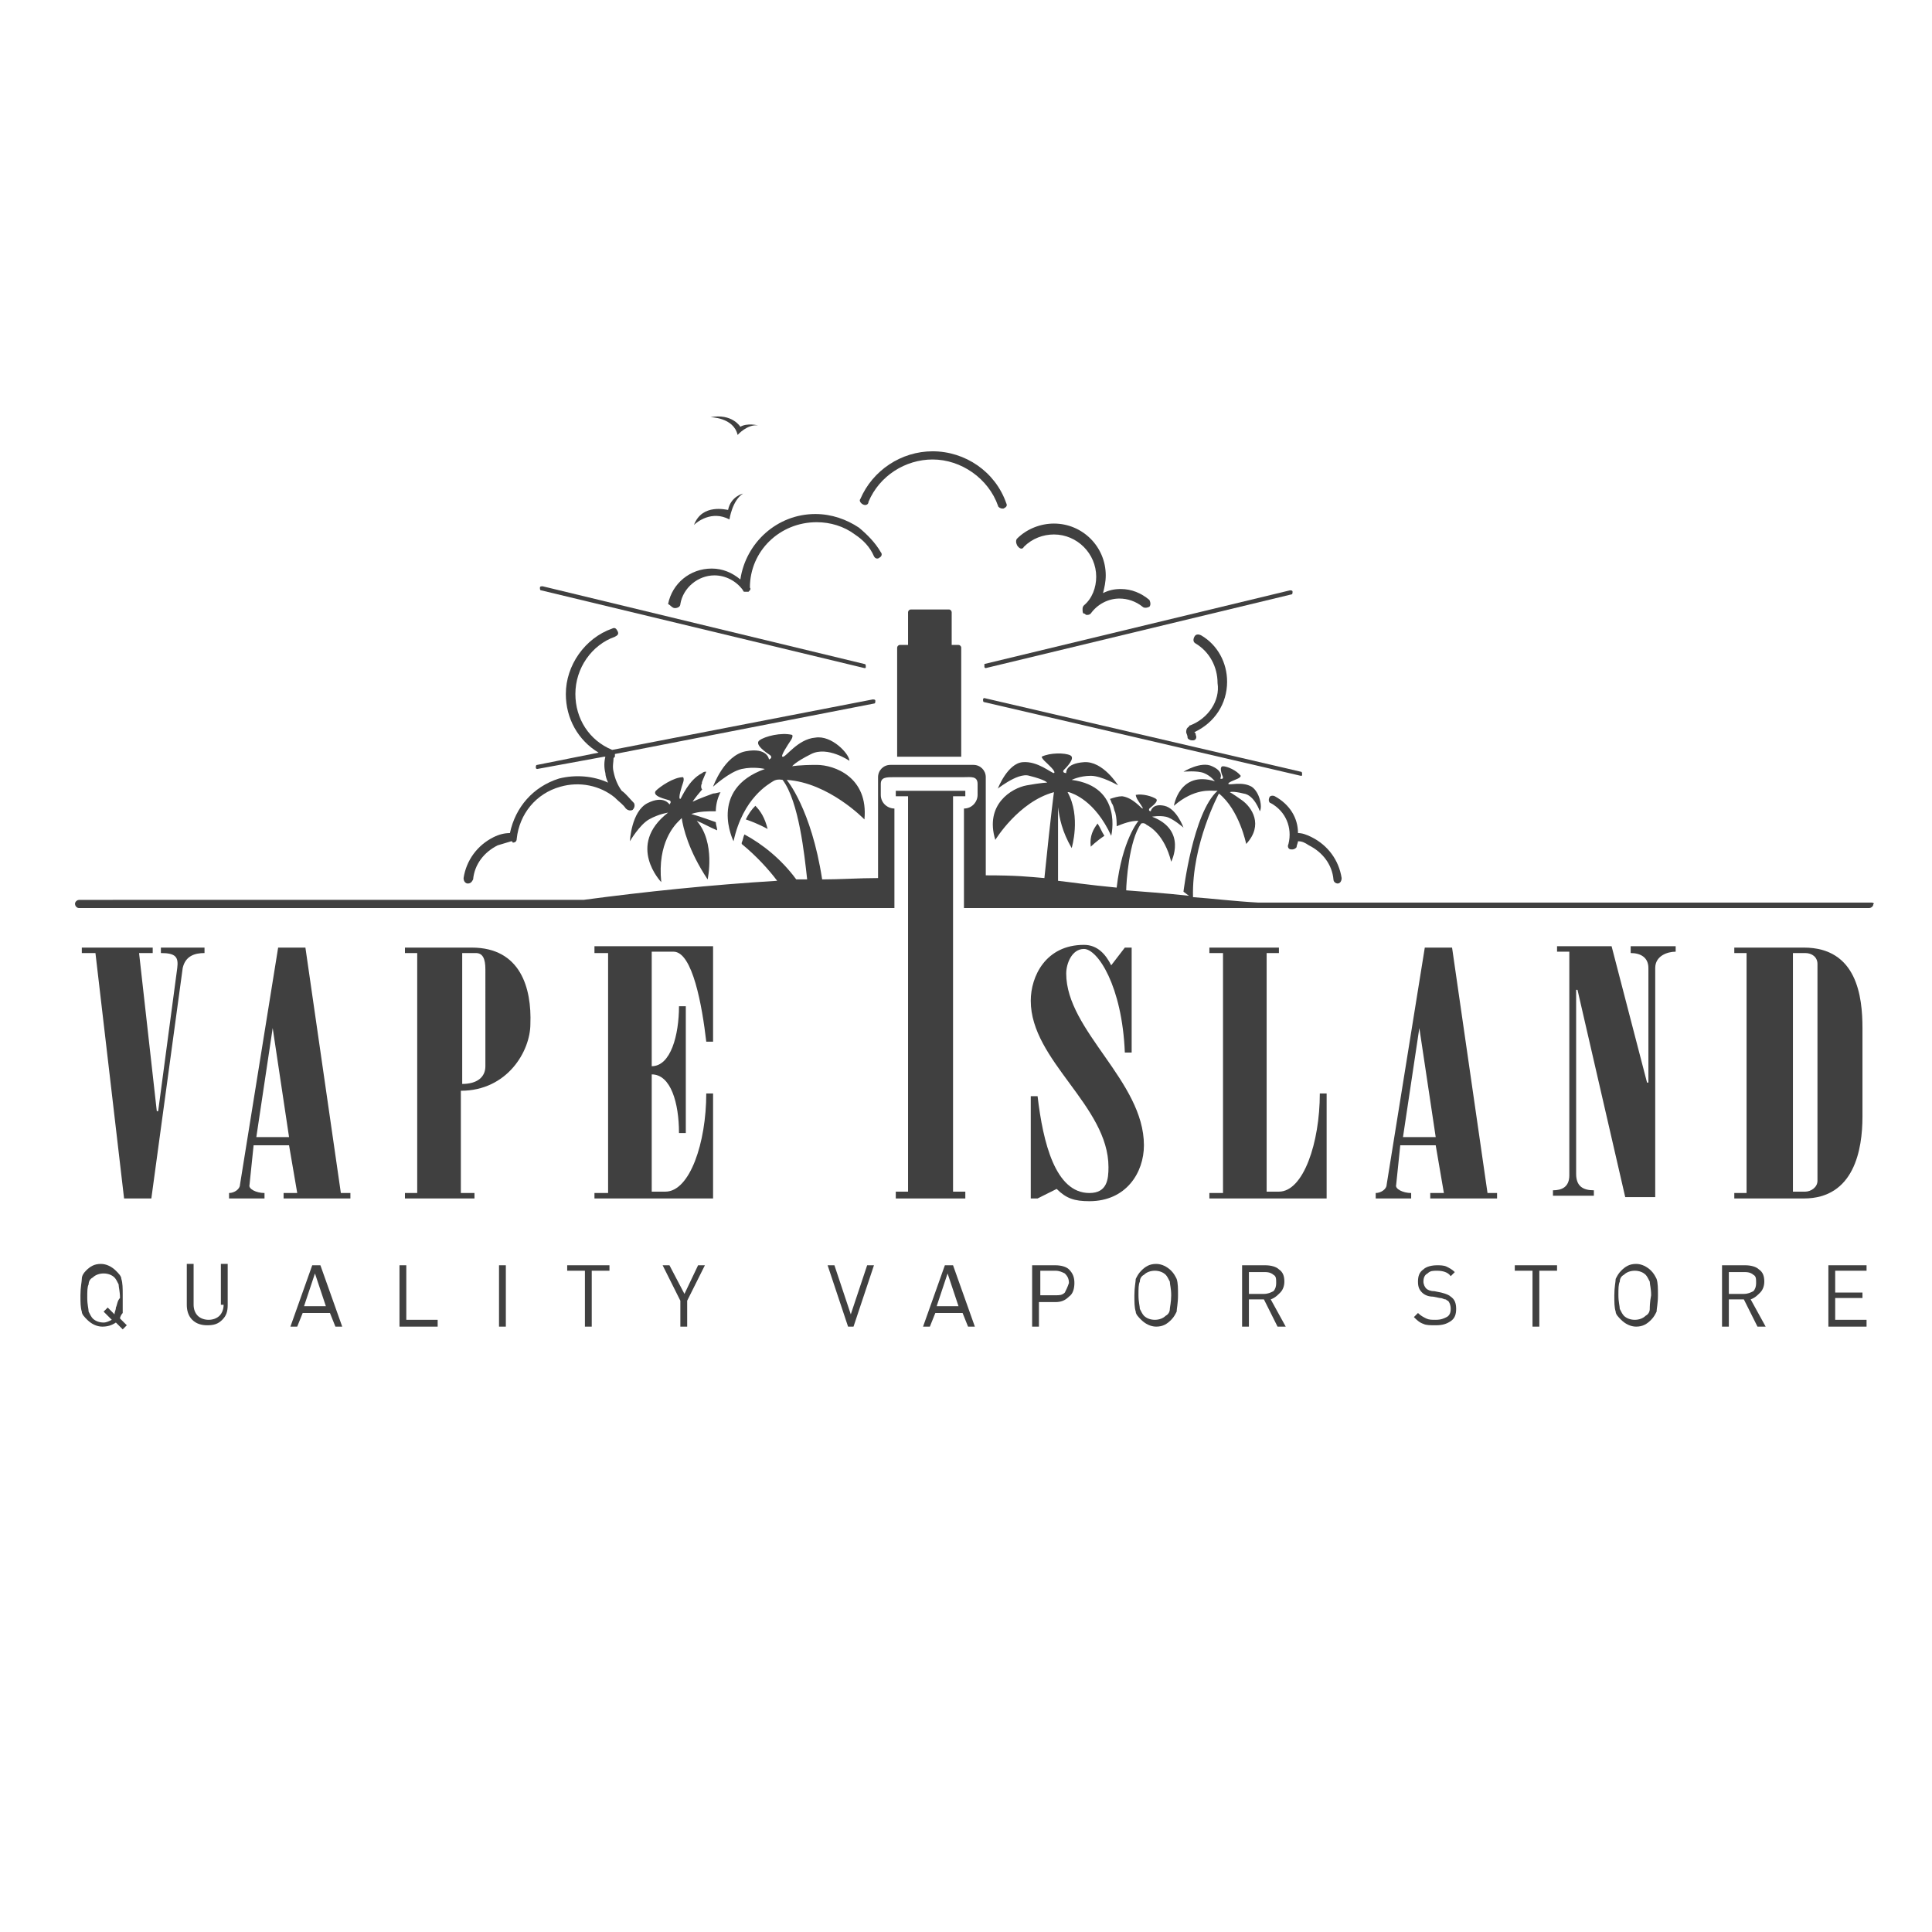 <?xml version="1.0" encoding="UTF-8"?> <!-- Generator: Adobe Illustrator 22.1.0, SVG Export Plug-In . SVG Version: 6.00 Build 0) --> <svg xmlns="http://www.w3.org/2000/svg" xmlns:xlink="http://www.w3.org/1999/xlink" id="Layer_1" x="0px" y="0px" viewBox="0 0 141.7 141.7" style="enable-background:new 0 0 141.7 141.7;" xml:space="preserve"> <style type="text/css"> .st0{fill:#404040;} </style> <g> <path class="st0" d="M49.5,44.6C49.5,44.6,49.5,44.6,49.5,44.6c0.2,0,0.4-0.1,0.4-0.3c0.2-1.2,1.3-2.1,2.5-2.1 c0.8,0,1.6,0.4,2.1,1.1c0,0,0,0.1,0.1,0.1c0,0,0,0,0,0c0,0,0,0,0,0c0.1,0,0.2,0,0.3,0c0.1-0.1,0.2-0.2,0.1-0.3 c0-2.7,2.2-4.8,4.9-4.8c1,0,2,0.3,2.8,0.9c0.6,0.4,1.1,0.9,1.4,1.6c0.1,0.2,0.3,0.2,0.4,0.1c0.2-0.1,0.2-0.3,0.1-0.4 c-0.4-0.7-1-1.3-1.6-1.8c-0.9-0.6-2-1-3.2-1c-2.8,0-5.1,2.1-5.5,4.8c-0.6-0.5-1.3-0.8-2.1-0.8c-1.6,0-2.9,1.1-3.2,2.6 C49.2,44.4,49.3,44.6,49.5,44.6z"></path> <path class="st0" d="M93.5,58.4c-0.2-0.1-0.4,0-0.4,0.1c-0.1,0.2,0,0.4,0.1,0.4c1.1,0.6,1.6,1.8,1.3,3c-0.1,0.2,0,0.4,0.2,0.4 c0,0,0.1,0,0.1,0c0.1,0,0.3-0.1,0.3-0.2c0-0.1,0.1-0.3,0.1-0.4c0.3,0,0.5,0.1,0.8,0.3c1,0.5,1.7,1.4,1.8,2.5c0,0.2,0.2,0.3,0.3,0.3 c0,0,0,0,0,0c0.2,0,0.3-0.2,0.3-0.4c-0.2-1.3-1-2.4-2.2-3c-0.4-0.2-0.7-0.3-1-0.3C95.2,60,94.6,59,93.5,58.4z"></path> <path class="st0" d="M63.3,37c0.2,0.1,0.4,0,0.4-0.2c0.8-1.9,2.7-3.1,4.7-3.1c2.1,0,4.1,1.4,4.8,3.4c0,0.1,0.2,0.2,0.3,0.2 c0,0,0.1,0,0.1,0c0.2-0.1,0.3-0.2,0.2-0.4c-0.8-2.3-3-3.8-5.4-3.8c-2.3,0-4.4,1.4-5.3,3.5C63,36.7,63.1,36.9,63.3,37z"></path> <path class="st0" d="M75.1,40.1c0.6-0.6,1.4-0.9,2.2-0.9c1.7,0,3.1,1.4,3.1,3.1c0,0.8-0.3,1.6-0.9,2.1c-0.1,0.1-0.1,0.2-0.1,0.3 c0,0.1,0,0.3,0.1,0.3c0.1,0,0.1,0.1,0.2,0.1c0.1,0,0.2,0,0.3-0.1c0.5-0.7,1.3-1.1,2.1-1.1c0.6,0,1.2,0.2,1.7,0.6 c0.1,0.1,0.3,0.1,0.5,0c0.1-0.1,0.1-0.3,0-0.5c-0.6-0.5-1.3-0.8-2.1-0.8c-0.5,0-0.9,0.1-1.3,0.3c0.1-0.4,0.2-0.8,0.2-1.3 c0-2.1-1.7-3.8-3.8-3.8c-1,0-2,0.4-2.7,1.1c-0.1,0.1-0.1,0.3,0,0.5C74.8,40.3,75,40.3,75.1,40.1z"></path> <path class="st0" d="M87.3,53.2c-0.1,0-0.1,0.1-0.1,0.1c0,0,0,0,0,0C87,53.4,87,53.6,87,53.7c0,0.1,0.1,0.2,0.1,0.4 c0,0.1,0.2,0.2,0.3,0.2c0,0,0.1,0,0.1,0c0.2,0,0.3-0.2,0.2-0.4c0-0.1,0-0.1-0.1-0.2c1.5-0.7,2.4-2.1,2.4-3.7c0-1.4-0.7-2.7-1.9-3.4 c-0.2-0.1-0.4-0.1-0.5,0.1c-0.1,0.2-0.1,0.4,0.1,0.5c1,0.6,1.6,1.7,1.6,2.9C89.5,51.4,88.6,52.7,87.3,53.2z"></path> <path class="st0" d="M34.3,64.8C34.4,64.8,34.4,64.8,34.3,64.8c0.2,0,0.3-0.1,0.4-0.3c0.1-1.1,0.8-2,1.8-2.5c0.3-0.1,0.7-0.2,1-0.3 c0,0,0.1,0,0.1,0.1c0,0,0,0,0,0c0.2,0,0.3-0.1,0.3-0.3c0.2-1.8,1.4-3.3,3.2-3.8c1.4-0.4,2.9-0.1,4,0.8c0,0,0,0,0,0 c0,0,0.1,0.1,0.1,0.1c0.2,0.2,0.5,0.4,0.7,0.7c0.1,0.1,0.3,0.2,0.5,0.1c0.1-0.1,0.2-0.3,0.1-0.5c-0.3-0.3-0.6-0.7-0.9-0.9 c-0.3-0.4-0.5-0.9-0.6-1.4c-0.1-0.4,0-0.7,0-1c0,0,0.1-0.1,0.1-0.1c0-0.1,0-0.1,0-0.2l19-3.7c0.1,0,0.1-0.1,0.1-0.2 c0-0.1-0.1-0.1-0.2-0.1l-19.1,3.7c0,0,0,0,0,0c-1.7-0.7-2.7-2.3-2.7-4.1c0-1.9,1.2-3.6,2.9-4.2c0.2-0.1,0.3-0.2,0.2-0.4 c-0.1-0.2-0.2-0.3-0.4-0.2c-2,0.7-3.4,2.7-3.4,4.8c0,1.8,0.9,3.4,2.4,4.3l-4.5,0.9c-0.1,0-0.1,0.1-0.1,0.2c0,0.1,0.1,0.1,0.1,0.1 c0,0,0,0,0,0l4.9-0.9c0,0,0,0,0.1,0c-0.1,0.4-0.1,0.8,0,1.2c0,0.2,0.1,0.5,0.2,0.7c-1.1-0.5-2.4-0.6-3.6-0.3 c-1.9,0.6-3.2,2.1-3.6,4c-0.4,0-0.8,0.1-1.2,0.3c-1.2,0.6-2,1.7-2.2,3C34,64.7,34.2,64.8,34.3,64.8z"></path> <path class="st0" d="M39.7,43.3L63.4,49c0,0,0,0,0,0c0.1,0,0.1,0,0.1-0.1c0-0.1,0-0.2-0.1-0.2L39.8,43c-0.1,0-0.2,0-0.2,0.1 C39.6,43.2,39.6,43.3,39.7,43.3z"></path> <path class="st0" d="M50.9,38.5c0.2-0.2,1.3-1.1,2.6-0.4c0,0,0.2-1.4,1-1.9c0,0-0.9,0.2-1.1,1.2C53.3,37.4,51.5,36.9,50.9,38.5 C50.9,38.6,50.9,38.5,50.9,38.5z"></path> <path class="st0" d="M54.1,31.9c0,0,0.7-0.8,1.5-0.7c0,0-0.8-0.2-1.3,0.1c0,0-0.6-1-2.2-0.7C52.1,30.6,53.8,30.6,54.1,31.9z"></path> <path class="st0" d="M72.2,48.9c0,0.1,0.1,0.1,0.1,0.1c0,0,0,0,0,0l22.4-5.4c0.1,0,0.1-0.1,0.1-0.2c0-0.1-0.1-0.1-0.2-0.1 l-22.4,5.4C72.2,48.7,72.2,48.8,72.2,48.9z"></path> <path class="st0" d="M9,96.3C9,96.1,9,95.9,9,95.8c0-0.2,0-0.4,0-0.8c0-0.5,0-0.9-0.1-1.2c0-0.2-0.2-0.4-0.4-0.6 c-0.3-0.3-0.7-0.5-1.1-0.5c-0.5,0-0.8,0.2-1.1,0.5C6.1,93.4,6,93.6,6,93.8c0,0.2-0.1,0.6-0.1,1.2c0,0.5,0,0.9,0.1,1.2 c0,0.2,0.2,0.4,0.4,0.6c0.3,0.3,0.7,0.5,1.1,0.5c0.4,0,0.7-0.1,1-0.3l0.5,0.5l0.3-0.3l-0.5-0.5C8.8,96.6,8.9,96.4,9,96.3z M8.5,95.9c0,0.2-0.1,0.3-0.1,0.5l-0.5-0.5l-0.3,0.3l0.6,0.6c-0.2,0.1-0.4,0.2-0.6,0.2c-0.3,0-0.6-0.1-0.8-0.3 c-0.1-0.1-0.2-0.3-0.3-0.5c0-0.2-0.1-0.5-0.1-1c0-0.5,0-0.8,0.1-1c0-0.2,0.1-0.4,0.3-0.5c0.2-0.2,0.5-0.3,0.8-0.3 c0.3,0,0.6,0.1,0.8,0.3c0.1,0.1,0.2,0.3,0.3,0.5c0,0.2,0.1,0.5,0.1,1C8.6,95.4,8.6,95.7,8.5,95.9z"></path> <path class="st0" d="M16.4,95.7c0,0.3-0.1,0.6-0.3,0.8c-0.2,0.2-0.5,0.3-0.8,0.3c-0.3,0-0.6-0.1-0.8-0.3c-0.2-0.2-0.3-0.5-0.3-0.8 v-3h-0.5v3c0,0.4,0.1,0.8,0.4,1.1c0.3,0.3,0.7,0.4,1.1,0.4c0.5,0,0.8-0.1,1.1-0.4c0.3-0.3,0.4-0.6,0.4-1.1v-3h-0.5V95.7z"></path> <path class="st0" d="M22.9,92.8l-1.6,4.5h0.5l0.4-1h2l0.4,1h0.5l-1.6-4.5H22.9z M22.3,95.8l0.8-2.4l0.8,2.4H22.3z"></path> <polygon class="st0" points="29.8,92.8 29.3,92.8 29.3,97.3 32.1,97.3 32.1,96.8 29.8,96.8 "></polygon> <rect x="36.6" y="92.8" class="st0" width="0.5" height="4.5"></rect> <polygon class="st0" points="41.6,93.2 42.9,93.2 42.9,97.3 43.4,97.3 43.4,93.2 44.7,93.2 44.7,92.8 41.6,92.8 "></polygon> <polygon class="st0" points="50.2,94.9 49.1,92.8 48.6,92.8 49.9,95.4 49.9,97.3 50.4,97.3 50.4,95.4 51.7,92.8 51.2,92.8 "></polygon> <polygon class="st0" points="62.4,96.4 61.2,92.8 60.7,92.8 62.2,97.3 62.6,97.3 64.1,92.8 63.6,92.8 "></polygon> <path class="st0" d="M69.3,92.8l-1.6,4.5h0.5l0.4-1h2l0.4,1h0.5l-1.6-4.5H69.3z M68.7,95.8l0.8-2.4l0.8,2.4H68.7z"></path> <path class="st0" d="M77.4,92.8h-1.7v4.5h0.5v-1.8h1.2c0.4,0,0.7-0.1,1-0.4c0.3-0.2,0.4-0.6,0.4-1s-0.1-0.7-0.4-1 C78.2,92.9,77.8,92.8,77.4,92.8z M78.1,94.8c-0.2,0.2-0.4,0.2-0.7,0.2h-1.1v-1.8h1.1c0.3,0,0.5,0.1,0.7,0.2 c0.2,0.2,0.3,0.4,0.3,0.7C78.3,94.4,78.2,94.6,78.1,94.8z"></path> <path class="st0" d="M85.9,93.2c-0.3-0.3-0.7-0.5-1.1-0.5c-0.5,0-0.8,0.2-1.1,0.5c-0.2,0.2-0.3,0.4-0.4,0.6c0,0.2-0.1,0.6-0.1,1.2 c0,0.5,0,0.9,0.1,1.2c0,0.2,0.2,0.4,0.4,0.6c0.3,0.3,0.7,0.5,1.1,0.5c0.5,0,0.8-0.2,1.1-0.5c0.2-0.2,0.3-0.4,0.4-0.6 c0-0.2,0.1-0.6,0.1-1.2c0-0.5,0-0.9-0.1-1.2C86.2,93.6,86.1,93.4,85.9,93.2z M85.8,96c0,0.2-0.1,0.4-0.3,0.5 c-0.2,0.2-0.5,0.3-0.8,0.3c-0.3,0-0.6-0.1-0.8-0.3c-0.1-0.1-0.2-0.3-0.3-0.5c0-0.2-0.1-0.5-0.1-1c0-0.5,0-0.8,0.1-1 c0-0.2,0.1-0.4,0.3-0.5c0.2-0.2,0.5-0.3,0.8-0.3c0.3,0,0.6,0.1,0.8,0.3c0.1,0.1,0.2,0.3,0.3,0.5c0,0.2,0.1,0.5,0.1,1 C85.9,95.5,85.8,95.9,85.8,96z"></path> <path class="st0" d="M93.9,94.8c0.2-0.2,0.3-0.5,0.3-0.8c0-0.4-0.1-0.7-0.4-0.9c-0.2-0.2-0.6-0.3-1-0.3h-1.7v4.5h0.5v-2h1.1l1,2 h0.6l-1.1-2C93.5,95.2,93.7,95,93.9,94.8z M91.6,94.9v-1.6h1.2c0.3,0,0.5,0.1,0.6,0.2c0.2,0.1,0.2,0.3,0.2,0.6 c0,0.3-0.1,0.5-0.2,0.6c-0.2,0.1-0.4,0.2-0.7,0.2H91.6z"></path> <path class="st0" d="M105.7,94.8l-0.5-0.1c-0.3,0-0.5-0.1-0.6-0.2c-0.1-0.1-0.2-0.3-0.2-0.5c0-0.3,0.1-0.5,0.3-0.6 c0.2-0.2,0.4-0.2,0.7-0.2c0.4,0,0.8,0.1,1,0.4l0.3-0.3c-0.2-0.2-0.4-0.3-0.6-0.4c-0.2-0.1-0.5-0.1-0.7-0.1c-0.4,0-0.8,0.1-1,0.3 c-0.3,0.2-0.4,0.5-0.4,0.9c0,0.4,0.1,0.6,0.3,0.8c0.2,0.2,0.5,0.3,0.8,0.3l0.5,0.1c0.2,0,0.3,0.1,0.4,0.1c0.1,0,0.1,0.1,0.2,0.1 c0.1,0.1,0.2,0.3,0.2,0.6c0,0.3-0.1,0.5-0.3,0.6c-0.2,0.1-0.4,0.2-0.8,0.2c-0.3,0-0.5,0-0.7-0.1c-0.2-0.1-0.4-0.2-0.6-0.4l-0.3,0.3 c0.2,0.2,0.4,0.4,0.7,0.5c0.2,0.1,0.5,0.1,0.9,0.1c0.5,0,0.8-0.1,1.1-0.3c0.3-0.2,0.4-0.5,0.4-0.9c0-0.4-0.1-0.7-0.4-0.9 C106.3,95,106.1,94.9,105.7,94.8z"></path> <polygon class="st0" points="111.1,93.2 112.4,93.2 112.4,97.3 112.9,97.3 112.9,93.2 114.2,93.2 114.2,92.8 111.1,92.8 "></polygon> <path class="st0" d="M121.1,93.2c-0.3-0.3-0.7-0.5-1.1-0.5c-0.5,0-0.8,0.2-1.1,0.5c-0.2,0.2-0.3,0.4-0.4,0.6c0,0.2-0.1,0.6-0.1,1.2 c0,0.5,0,0.9,0.1,1.2c0,0.2,0.2,0.4,0.4,0.6c0.3,0.3,0.7,0.5,1.1,0.5c0.5,0,0.8-0.2,1.1-0.5c0.2-0.2,0.3-0.4,0.4-0.6 c0-0.2,0.1-0.6,0.1-1.2c0-0.5,0-0.9-0.1-1.2C121.4,93.6,121.3,93.4,121.1,93.2z M121,96c0,0.2-0.1,0.4-0.3,0.5 c-0.2,0.2-0.5,0.3-0.8,0.3c-0.3,0-0.6-0.1-0.8-0.3c-0.1-0.1-0.2-0.3-0.3-0.5c0-0.2-0.1-0.5-0.1-1c0-0.5,0-0.8,0.1-1 c0-0.2,0.1-0.4,0.3-0.5c0.2-0.2,0.5-0.3,0.8-0.3c0.3,0,0.6,0.1,0.8,0.3c0.1,0.1,0.2,0.3,0.3,0.5c0,0.2,0.1,0.5,0.1,1 C121,95.5,121,95.9,121,96z"></path> <path class="st0" d="M129.1,94.8c0.2-0.2,0.3-0.5,0.3-0.8c0-0.4-0.1-0.7-0.4-0.9c-0.2-0.2-0.6-0.3-1-0.3h-1.7v4.5h0.5v-2h1.1l1,2 h0.6l-1.1-2C128.7,95.2,128.9,95,129.1,94.8z M126.8,94.9v-1.6h1.2c0.3,0,0.5,0.1,0.6,0.2c0.2,0.1,0.2,0.3,0.2,0.6 c0,0.3-0.1,0.5-0.2,0.6c-0.2,0.1-0.4,0.2-0.7,0.2H126.8z"></path> <polygon class="st0" points="134.1,97.3 136.9,97.3 136.9,96.8 134.6,96.8 134.6,95.2 136.6,95.2 136.6,94.8 134.6,94.8 134.6,93.2 136.9,93.2 136.9,92.8 134.1,92.8 "></polygon> <path class="st0" d="M72.1,51.3c0,0.1,0,0.2,0.1,0.2l23.2,5.4c0,0,0,0,0,0c0.1,0,0.1,0,0.1-0.1c0-0.1,0-0.2-0.1-0.2l-23.2-5.4 C72.2,51.2,72.1,51.2,72.1,51.3z"></path> <path class="st0" d="M15,69.9v-0.4h-3.2v0.4c1.1,0,1.3,0.3,1.2,1.1l-1.4,10.5h-0.1l-1.3-11.6h1v-0.4H6v0.4h1l2.1,18h2L13.4,71 C13.6,70.1,14.3,69.9,15,69.9z"></path> <path class="st0" d="M22.4,69.5h-2l-2.8,17.4c0,0.3-0.4,0.6-0.8,0.6v0.4h2.6v-0.4c-0.6,0-1.2-0.3-1.1-0.6l0.3-2.9h2.6l0.6,3.5h-1 v0.4h4.9v-0.4h-0.7L22.4,69.5z M18.8,83.4l1.2-8l1.2,8H18.8z"></path> <path class="st0" d="M34.6,69.5h-4.9v0.4h0.9v17.6h-0.9v0.4h5.1v-0.4h-1v-7.5c3.4,0,5.1-2.9,5.1-4.9C39,72.5,38.2,69.5,34.6,69.5z M35.6,78.2c0,0.8-0.6,1.3-1.7,1.3v-9.6h1c0.5,0,0.7,0.4,0.7,1.2V78.2z"></path> <path class="st0" d="M43.6,69.9h1v17.6h-1v0.4h8.7v-7.7h-0.5c0,3.6-1.2,7.2-3,7.2h-1v-8.6c1.4,0,2,2.1,2,4.3h0.5v-9.3h-0.5 c0,2.1-0.6,4.4-2,4.4v-8.4h1.6c1.4,0,2.1,4,2.4,6.6h0.5v-7h-8.7V69.9z"></path> <path class="st0" d="M69.6,44.7L69.6,44.7h-0.3h-2.5c-0.1,0-0.2,0.1-0.2,0.2v2.4H66c-0.1,0-0.2,0.1-0.2,0.2l0,8h3.4h1.3h0v-8 c0-0.1-0.1-0.2-0.2-0.2h0h-0.5v-2.4C69.8,44.8,69.7,44.7,69.6,44.7z"></path> <path class="st0" d="M51.8,56.6c-0.1,0-0.2,0-0.3,0.1c-1,0.5-1.5,1.8-1.6,1.9c-0.2,0,0.1-0.9,0.2-1.2c0.1-0.3,0-0.4,0-0.4 c-0.7,0-1.7,0.7-2,1c-0.3,0.4,0.7,0.6,1,0.7c0.2,0.1,0,0.3,0,0.3s-0.4-0.7-1.6-0.1c-1.2,0.6-1.3,2.8-1.3,2.8s0.7-1.2,1.4-1.6 c0.7-0.4,1.4-0.5,1.4-0.5c-3.1,2.4-0.5,5.1-0.5,5.1c-0.3-2.9,1-4.2,1.3-4.5c0.1-0.1,0.1-0.1,0.2-0.2c0.1,0.7,0.5,2.4,1.9,4.5 c0,0,0.6-2.7-0.8-4.3c0.5,0.2,1,0.5,1.5,0.7c0-0.2-0.1-0.4-0.1-0.6c-1.1-0.4-1.8-0.6-1.8-0.6c0.6-0.2,1.2-0.2,1.8-0.2 c0-0.4,0.1-0.9,0.3-1.3c0,0,0-0.1,0.1-0.1c-0.2,0-0.4,0.1-0.6,0.1c-1.1,0.4-1.5,0.6-1.5,0.6s0.1-0.2,0.7-0.9 c-0.1-0.1-0.1-0.3,0-0.5C51.4,57.5,51.6,57.1,51.8,56.6z"></path> <path class="st0" d="M54.7,60.1c0.9,0.3,1.6,0.7,1.6,0.7c-0.2-0.8-0.5-1.3-0.9-1.7C55.1,59.4,54.9,59.7,54.7,60.1z"></path> <path class="st0" d="M80,62.1c0,0,0.4-0.4,1-0.8c-0.2-0.3-0.3-0.6-0.5-0.9C80.2,60.8,79.9,61.3,80,62.1z"></path> <path class="st0" d="M137.3,66.2H92.3c-1.8-0.1-3.4-0.3-4.8-0.4c-0.1-3.9,1.9-7.6,1.9-7.6c1.5,1.2,2,3.7,2,3.7 c1.3-1.4,0.4-2.7-0.3-3.2c-0.7-0.5-0.9-0.6-0.9-0.6s0.2-0.1,1,0.1c0.8,0.1,1.2,1.3,1.2,1.3c0.2-0.3,0-1.4-0.6-1.8 c-0.7-0.4-1.6-0.1-1.7-0.2c-0.1-0.1,0.5-0.3,0.7-0.4c0.2-0.1,0.2-0.2,0.2-0.2c-0.3-0.4-1-0.7-1.3-0.7c-0.3,0-0.1,0.6,0,0.8 c0,0.2-0.2,0.1-0.2,0.1s0.3-0.5-0.6-0.9c-0.8-0.4-2.1,0.4-2.1,0.4s1-0.1,1.5,0.1c0.5,0.2,0.8,0.6,0.8,0.6c-2.6-0.8-3,1.8-3,1.8 c1.5-1.3,2.7-1.1,3-1.1c0.2,0,0.2,0,0.2,0c-1.8,1.6-2.5,7.4-2.5,7.4l0.4,0.3c-1.8-0.2-3.4-0.3-4.6-0.4c0-0.5,0.2-3.7,1.1-4.9 c0,0,0.2-0.1,0.4,0.1c0.2,0.1,1.3,0.7,1.8,2.7c0,0,1.2-2.3-1.4-3.3c0,0,0.5-0.1,1,0c0.5,0.1,1.3,0.8,1.3,0.8s-0.5-1.4-1.4-1.6 c-0.9-0.2-1,0.4-1,0.4s-0.2,0-0.1-0.2c0.1-0.1,0.7-0.5,0.5-0.7c-0.3-0.2-1-0.4-1.5-0.3c0,0,0,0.1,0.1,0.3c0.1,0.2,0.5,0.7,0.4,0.7 c-0.1,0-0.7-0.8-1.5-0.9c-0.3,0-0.6,0.1-0.9,0.2c0.1,0.1,0.1,0.3,0.2,0.4c0.1,0.2,0.1,0.4,0.2,0.6c0.1,0.4,0.1,0.7,0.1,1 c0.5-0.2,1-0.4,1.6-0.4c0,0-1.2,1.4-1.6,4.9c-2.1-0.2-3.4-0.4-4.3-0.5c0-1.2,0-3.4,0-5.4c0.1,0.8,0.3,1.8,1,3c0,0,0.7-2.3-0.3-4.1 c0,0,0.1,0,0.1,0c0.3,0.1,1.9,0.6,3.1,3.2c0,0,0.9-3.6-2.9-4.1c0,0,0.6-0.3,1.4-0.3c0.8,0,2,0.7,2,0.7s-1.1-1.8-2.5-1.7 c-1.4,0.1-1.3,0.8-1.3,0.8s-0.3,0-0.2-0.2c0.2-0.2,0.9-0.9,0.5-1.1c-0.4-0.2-1.5-0.2-2.1,0.1c0,0,0,0.1,0.2,0.3 c0.2,0.2,0.9,0.8,0.7,0.9c-0.2,0-1.2-0.9-2.3-0.8c-1.1,0.1-1.8,1.9-1.8,1.9c-0.3,0.3,1.4-1.2,2.3-0.9c1.2,0.3,1.3,0.5,1.3,0.5 s-0.4,0-1.5,0.2c-1.1,0.2-3.1,1.4-2.3,4c0,0,1.7-2.8,4.3-3.5c0,0-0.2,1.4-0.7,6.3c-1.2-0.1-2-0.2-4.3-0.2V57c0-0.5-0.4-0.9-0.9-0.9 h-2h-4.1c-0.5,0-0.9,0.4-0.9,0.9v7.4c-1.4,0-2.8,0.1-4.1,0.1c-0.8-5.2-2.6-7.3-2.6-7.3c3.1,0.2,5.7,2.9,5.7,2.9 c0.3-3.1-2.2-4-3.5-4c-1.3,0-1.8,0.1-1.8,0.1s0.2-0.3,1.4-0.9c1.2-0.6,2.8,0.5,2.8,0.5c0-0.5-1.3-1.9-2.5-1.7 c-1.3,0.1-2.2,1.5-2.4,1.4c-0.2,0,0.4-0.9,0.6-1.2c0.2-0.3,0.1-0.4,0.1-0.4c-0.8-0.2-2,0.1-2.4,0.4c-0.4,0.3,0.5,0.9,0.8,1.1 c0.2,0.2-0.1,0.3-0.1,0.3s-0.1-0.9-1.7-0.6c-1.6,0.3-2.4,2.6-2.4,2.6s1.2-1.1,2.1-1.3c0.9-0.2,1.7,0,1.7,0 c-4.2,1.5-2.3,5.3-2.3,5.3c0.7-3.2,2.6-4.2,2.9-4.4c0.3-0.2,0.7-0.1,0.7-0.1c1.2,1.6,1.6,5.5,1.8,7.3c-0.3,0-0.6,0-0.8,0 c-1.1-1.5-2.5-2.6-3.8-3.3c-0.1,0.2-0.1,0.4-0.2,0.6c0,0,0,0,0,0.1c1.1,0.9,2,1.9,2.6,2.7c-4.9,0.3-9.7,0.8-14.2,1.4H5.8 c-0.1,0-0.3,0.1-0.3,0.3c0,0.1,0.1,0.3,0.3,0.3h59.8v-7.3c-0.5,0-1-0.4-1-1v-0.8c0-0.5,0.4-0.5,1-0.5h5.1c0.5,0,1-0.1,1,0.5v0.8 c0,0.5-0.4,1-1,1v7.3h66.4c0.1,0,0.3-0.1,0.3-0.3C137.5,66.3,137.4,66.2,137.3,66.2z"></path> <polygon class="st0" points="65.7,87.4 65.7,87.9 70.8,87.9 70.8,87.4 69.9,87.4 69.9,58.4 70.8,58.4 70.8,58 65.7,58 65.7,58.4 66.6,58.4 66.6,87.4 "></polygon> <path class="st0" d="M78.2,71.4c0-0.7,0.4-1.8,1.3-1.8c1,0,2.8,2.7,3,7.6H83v-7.7h-0.5l-1,1.3c-0.4-0.8-1-1.5-2-1.5 c-2.8,0-3.9,2.3-3.9,4.1c0,4.4,5.7,7.7,5.7,12.2c0,0.9-0.1,1.9-1.4,1.9c-2.5,0-3.4-3.7-3.8-7.1h-0.5v7.5h0.5l1.4-0.7 c0.7,0.7,1.3,0.9,2.4,0.9c2.7,0,4-2.1,4-4.1C83.9,79.3,78.2,75.6,78.2,71.4z"></path> <path class="st0" d="M93.8,87.4h-0.9V69.9h0.9v-0.4h-5.1v0.4h1v17.6h-1v0.4h8.6v-7.7h-0.5C96.8,83.8,95.6,87.4,93.8,87.4z"></path> <path class="st0" d="M106.5,69.5h-2l-2.8,17.4c0,0.3-0.4,0.6-0.8,0.6v0.4h2.6v-0.4c-0.6,0-1.2-0.3-1.1-0.6l0.3-2.9h2.6l0.6,3.5h-1 v0.4h4.9v-0.4h-0.7L106.5,69.5z M102.9,83.4l1.2-8l1.2,8H102.9z"></path> <path class="st0" d="M119.6,69.9c0.7,0,1.3,0.3,1.3,1.1v8.4h-0.1l-2.6-10h-4v0.4h0.9v16.4c0,0.9-0.6,1.1-1.2,1.1v0.4h3v-0.4 c-0.8,0-1.3-0.3-1.3-1.2V72.6h0.1l3.5,15.2h2.2V71c0-0.9,0.9-1.2,1.5-1.2v-0.4h-3.3V69.9z"></path> <path class="st0" d="M136.6,81.9v-6.5c0-2.3-0.4-5.9-4.3-5.9h-5.1v0.4h0.9v17.6h-0.9v0.4h5.1C136,87.9,136.6,84.3,136.6,81.9z M133.3,86.6c0,0.5-0.5,0.8-0.9,0.8h-0.9V69.9h0.9c0.5,0,0.9,0.3,0.9,0.8V86.6z"></path> </g> </svg> 